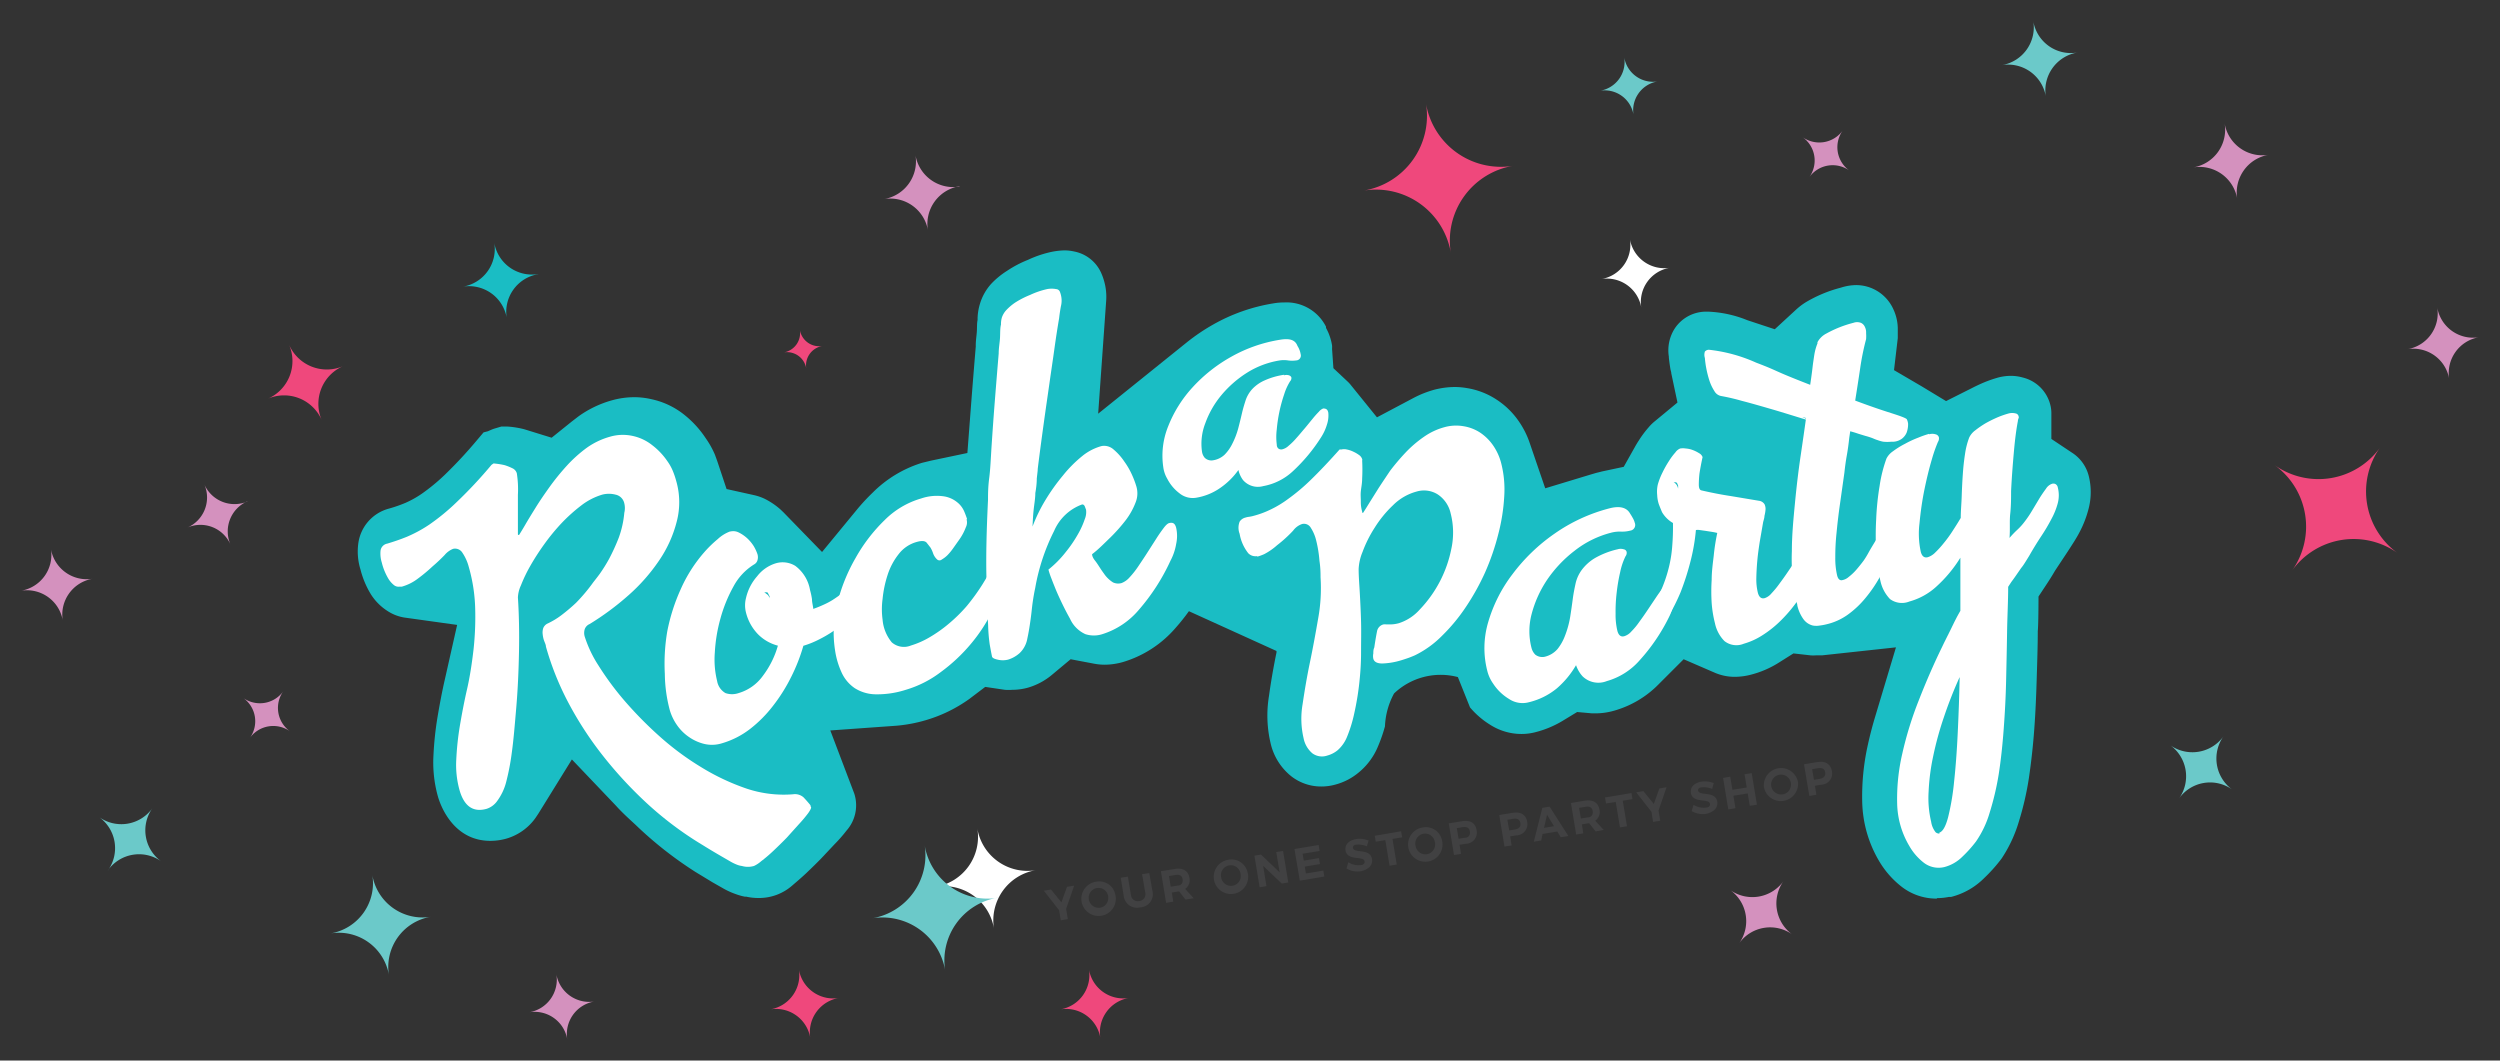 <svg id="Layer_1" data-name="Layer 1" xmlns="http://www.w3.org/2000/svg" xmlns:xlink="http://www.w3.org/1999/xlink" viewBox="0 0 206.07 87.42"><rect x="0" y="0" width="206.07" height="87.42" fill="#333333" stroke="none"/><defs><style>.cls-1{fill:none;}.cls-2,.cls-9{fill:#1abdc4;}.cls-3,.cls-8{fill:#fff;}.cls-4{fill:#414142;}.cls-4,.cls-5,.cls-6,.cls-7,.cls-8,.cls-9{fill-rule:evenodd;}.cls-5{fill:#ef487c;}.cls-6{fill:#d491be;}.cls-7{fill:#6bc9c9;}.cls-10{clip-path:url(#clip-path);}</style><clipPath id="clip-path"><rect class="cls-1" x="1.75" y="1.74" width="202.57" height="83.94"/></clipPath></defs><path class="cls-2" d="M159.66,74.07a4.68,4.68,0,0,1-2.94-1,7.55,7.55,0,0,1-1.85-2.13,10,10,0,0,1-1.37-4.78,19.53,19.53,0,0,1,.48-4.84c.15-.68.33-1.38.54-2.09l1.76-5.87-6.1.66-.5,0a3.24,3.24,0,0,1-.44,0l-1.41-.16-1.27.8a8,8,0,0,1-2.15.93,5.45,5.45,0,0,1-1.41.2,4.14,4.14,0,0,1-1.68-.35l-2.54-1.1-2,2a8.31,8.31,0,0,1-3.8,2.26,5.52,5.52,0,0,1-1.47.2h-.28L130,58.69l-1.07.65a8.25,8.25,0,0,1-2.32,1,4.5,4.5,0,0,1-1.2.16,4.78,4.78,0,0,1-2.58-.76,6.9,6.9,0,0,1-1.66-1.43l-1-2.5a5.57,5.57,0,0,0-5.26,1.35,6.19,6.19,0,0,0-.75,2.71,12.75,12.75,0,0,1-.62,1.76A5.45,5.45,0,0,1,112,63.67a5,5,0,0,1-1.92,1,4.34,4.34,0,0,1-1.17.16,4,4,0,0,1-2.48-.85,4.87,4.87,0,0,1-1.7-2.73,9.91,9.91,0,0,1-.13-3.88c.16-1.17.37-2.38.62-3.59l0-.12L98,50.38a16.9,16.9,0,0,1-1.11,1.39,9.2,9.2,0,0,1-4.29,2.79,5.58,5.58,0,0,1-1.54.23,4.6,4.6,0,0,1-.91-.09l-1.9-.36L86.74,55.6a5.43,5.43,0,0,1-2,1.08,4.85,4.85,0,0,1-1.3.18,4,4,0,0,1-.61,0l-1.62-.24-1.32,1a11.91,11.91,0,0,1-3.57,1.74,12.22,12.22,0,0,1-2.43.46l-5.45.39,1.94,5.11a2.25,2.25,0,0,1,.08.24,3.14,3.14,0,0,1-.68,2.9,12.14,12.14,0,0,1-1,1.14l-1.09,1.16c-.41.42-.82.82-1.21,1.19s-.78.7-1.13,1a4.14,4.14,0,0,1-2.84,1.07,4.51,4.51,0,0,1-1-.11l-.12,0a4.79,4.79,0,0,1-.74-.21,6.14,6.14,0,0,1-1-.45l-.93-.53-1.4-.85A31.51,31.51,0,0,1,52.4,68c-.55-.51-1.1-1-1.63-1.59L47.14,62.6l-2.76,4.46-.24.36a4.48,4.48,0,0,1-2.38,1.7,4.87,4.87,0,0,1-1.34.19c-3.13,0-4.16-3.06-4.33-3.68a10.4,10.4,0,0,1-.36-3.38,26.92,26.92,0,0,1,.33-3.12c.18-1.07.38-2.14.62-3.18l1-4.44-4.37-.61A3.56,3.56,0,0,1,32,50.4,4.47,4.47,0,0,1,30.58,49a7.39,7.39,0,0,1-.87-2.07,5,5,0,0,1-.17-2.18,3.44,3.44,0,0,1,2.53-2.83,11.45,11.45,0,0,0,1.35-.47,8.16,8.16,0,0,0,1.33-.74,15.94,15.94,0,0,0,1.91-1.57,37.11,37.11,0,0,0,2.65-2.85l.55-.65.35-.09.25-.11a3,3,0,0,1,.39-.14l.47-.14.51,0a7.28,7.28,0,0,1,1.41.23l2.23.69,1.68-1.35.52-.4A8.74,8.74,0,0,1,50.43,33a6.87,6.87,0,0,1,1.84-.26,6.39,6.39,0,0,1,1.45.17,6.5,6.5,0,0,1,2.71,1.3,8.3,8.3,0,0,1,1.74,1.91,7.26,7.26,0,0,1,.76,1.36c.08.22.16.43.23.64l.73,2.19,2.25.5a4.16,4.16,0,0,1,.88.3,6,6,0,0,1,1.32.89l.24.23,3.18,3.27L70.64,42a16.35,16.35,0,0,1,1.27-1.37A9.86,9.86,0,0,1,76,38.15l.74-.18,3-.63.36-4.71c.1-1.27.21-2.62.33-4.06v-.12c0-.38.07-.79.09-1.14s0-.65.06-.93v-.17a4.61,4.61,0,0,1,.19-1.15,4.3,4.3,0,0,1,.92-1.65A6.64,6.64,0,0,1,83,22.33a9.18,9.18,0,0,1,1.73-.91,9,9,0,0,1,2-.67,6,6,0,0,1,1-.11,3.59,3.59,0,0,1,.81.09,3.08,3.08,0,0,1,2.28,1.89,4.5,4.5,0,0,1,.19.55,4.67,4.67,0,0,1,.17,1.62l-.66,9.31,7.27-5.85a16.18,16.18,0,0,1,2.21-1.5A14.91,14.91,0,0,1,105,25a5.15,5.15,0,0,1,.86-.07,3.64,3.64,0,0,1,3.44,2l0,.1q.09.16.18.36a4.56,4.56,0,0,1,.32,1.09,2.54,2.54,0,0,1,0,.29l.11,1.58,1.16,1.09a2.73,2.73,0,0,1,.31.34l2.12,2.62,3-1.59a8.52,8.52,0,0,1,1.74-.69,6.92,6.92,0,0,1,1.68-.22,6.06,6.06,0,0,1,1,.09,6.24,6.24,0,0,1,2.41.93,6.56,6.56,0,0,1,1.85,1.79,7.14,7.14,0,0,1,.92,1.83l1.27,3.71,3.76-1.14c.21-.06.43-.13.65-.18l.27-.07,1.79-.38.9-1.6c.11-.2.23-.4.35-.58a8.34,8.34,0,0,1,.79-1.06,3.71,3.71,0,0,1,.49-.49l1.9-1.57-.51-2.41c0-.11-.05-.23-.07-.34-.06-.37-.1-.67-.13-.95V29.4a3.33,3.33,0,0,1,.49-2.33,3.1,3.1,0,0,1,2.5-1.38h.26a9.52,9.52,0,0,1,3.21.7l2.27.75,1.76-1.62a5.29,5.29,0,0,1,.77-.59,11.06,11.06,0,0,1,2.92-1.22,4.24,4.24,0,0,1,1.24-.21,3.37,3.37,0,0,1,3.09,2,3.84,3.84,0,0,1,.36,1.71c0,.22,0,.45,0,.66l-.31,2.64,2.29,1.34,2,1.21L162.52,32c.33-.17.67-.33,1-.47a9.94,9.94,0,0,1,1.22-.42,4.2,4.2,0,0,1,1-.13,3.64,3.64,0,0,1,1,.14A3.09,3.09,0,0,1,169,33.36a2.69,2.69,0,0,1,.09.7l0,2.12,1.77,1.18a3.2,3.2,0,0,1,1.31,1.87,5.45,5.45,0,0,1,0,2.66,8.74,8.74,0,0,1-.77,2c-.26.5-.59,1-1,1.63l-1,1.51c-.28.48-.51.84-.71,1.14l-.66,1s0,2.28-.06,2.85c0,1.27-.05,2.63-.09,4s-.1,2.74-.2,4.1-.25,2.71-.44,4a24.38,24.38,0,0,1-.82,3.57A11.32,11.32,0,0,1,165,70.75l-.06.08a13,13,0,0,1-1.39,1.55,5.88,5.88,0,0,1-2.72,1.55l-.18,0a4.81,4.81,0,0,1-1,.1Z"/><path class="cls-3" d="M33.12,48.36l-.23,0a.6.6,0,0,1-.39-.11,2,2,0,0,1-.5-.57,4.86,4.86,0,0,1-.53-1.31,2.46,2.46,0,0,1-.1-1,.68.68,0,0,1,.55-.56c.53-.16,1.07-.34,1.63-.57a11,11,0,0,0,1.84-1,17.79,17.79,0,0,0,2.25-1.85,36.85,36.85,0,0,0,2.87-3.07s0,0,.07-.05l.1-.07a6.55,6.55,0,0,1,.91.14,4.35,4.35,0,0,1,.63.25.67.67,0,0,1,.38.42,8.49,8.49,0,0,1,.09,1.78c0,.93,0,2,0,3.19,0,.1,0,.13.1.11s0,0,0,0,.26-.41.49-.81.52-.87.86-1.42.73-1.12,1.16-1.72a19.73,19.73,0,0,1,1.42-1.75,11.13,11.13,0,0,1,1.66-1.49A6.16,6.16,0,0,1,50.27,36a3.77,3.77,0,0,1,1.91-.06,3.9,3.9,0,0,1,1.6.77A5.61,5.61,0,0,1,55,38a4,4,0,0,1,.46.82,6.75,6.75,0,0,1,.28.83A6.29,6.29,0,0,1,55.78,43a10.09,10.09,0,0,1-1.45,3.2,15.09,15.09,0,0,1-2.54,2.88,22.45,22.45,0,0,1-3.19,2.36.72.72,0,0,0-.41.45,1.07,1.07,0,0,0,0,.56,9.9,9.9,0,0,0,1.15,2.42,24.15,24.15,0,0,0,2.12,2.87,31.83,31.83,0,0,0,2.89,2.94,22.94,22.94,0,0,0,3.42,2.54A18.64,18.64,0,0,0,61.53,65a9.65,9.65,0,0,0,3.85.47,1.07,1.07,0,0,1,.85.25c.17.18.37.4.58.66l0,.07a.37.37,0,0,1,.05.11c0,.06-.07.23-.26.49a11.46,11.46,0,0,1-.76.9l-1,1.11c-.38.39-.75.75-1.1,1.08s-.68.61-1,.85a2.48,2.48,0,0,1-.59.39,1.79,1.79,0,0,1-1,0,1.6,1.6,0,0,1-.39-.1,3.84,3.84,0,0,1-.56-.27l-.88-.51c-.36-.21-.82-.48-1.38-.83a28.28,28.28,0,0,1-4.59-3.43,33.86,33.86,0,0,1-3.75-4.07,28.76,28.76,0,0,1-2.83-4.4A23.44,23.44,0,0,1,45,53.3c0-.15-.09-.32-.16-.51a2.28,2.28,0,0,1-.11-.53,1.16,1.16,0,0,1,.05-.49.71.71,0,0,1,.37-.38,6.33,6.33,0,0,0,1.15-.7,14.93,14.93,0,0,0,1.18-1A14.21,14.21,0,0,0,48.9,48c.1-.13.28-.35.53-.69a12.83,12.83,0,0,0,.78-1.25A16.57,16.57,0,0,0,51,44.33a8,8,0,0,0,.46-2.06,1.62,1.62,0,0,0,0-.78.93.93,0,0,0-.73-.72,2.18,2.18,0,0,0-1.08,0,5.31,5.31,0,0,0-1.72.88,13.77,13.77,0,0,0-1.63,1.46,16.87,16.87,0,0,0-1.46,1.78,20,20,0,0,0-1.16,1.81,12.41,12.41,0,0,0-.74,1.55,2.64,2.64,0,0,0-.25,1c.09,1.37.12,2.86.09,4.46s-.1,3.16-.23,4.67-.22,2.62-.36,3.63a19.61,19.61,0,0,1-.48,2.5A4.53,4.53,0,0,1,41,66a1.71,1.71,0,0,1-.89.67c-1.11.31-1.86-.21-2.24-1.57a7.72,7.72,0,0,1-.26-2.49,23.8,23.8,0,0,1,.3-2.81c.17-1,.36-2,.59-3s.4-2.13.53-3.24a24.9,24.9,0,0,0,.14-3.36,13.66,13.66,0,0,0-.53-3.47,3.8,3.8,0,0,0-.52-1.16.71.71,0,0,0-.77-.33,1.74,1.74,0,0,0-.7.51c-.27.28-.6.6-1,.94a13.24,13.24,0,0,1-1.2,1,3.93,3.93,0,0,1-1.34.67Z"/><path class="cls-3" d="M63.41,49.11a1.81,1.81,0,0,0-.1-.2c0-.09-.15-.11-.32-.07a.37.37,0,0,1,.16.1.83.83,0,0,1,.16.12.65.65,0,0,1,.12.25l0,.09c0-.06,0-.12,0-.16a.53.53,0,0,0,0-.13Zm-3.2-5.3a1,1,0,0,1,.68.08,3,3,0,0,1,.68.46,3.27,3.27,0,0,1,.56.67,3.45,3.45,0,0,1,.31.67.87.87,0,0,1,0,.48.57.57,0,0,1-.29.36,4.79,4.79,0,0,0-1.69,1.81A11.87,11.87,0,0,0,59.38,51a13.09,13.09,0,0,0-.46,2.8,7.4,7.4,0,0,0,.19,2.33,1.42,1.42,0,0,0,.69,1,1.65,1.65,0,0,0,1.08,0,3.76,3.76,0,0,0,2-1.42,7.46,7.46,0,0,0,1.24-2.49,3.57,3.57,0,0,1-1.63-.93,3.94,3.94,0,0,1-1-1.8,2.39,2.39,0,0,1,0-1.19,4.08,4.08,0,0,1,.92-1.8,3.08,3.08,0,0,1,1.54-1.07,2,2,0,0,1,1.6.21,3.14,3.14,0,0,1,1.22,2,5.85,5.85,0,0,1,.16.75c0,.26.08.53.11.8.31-.11.6-.23.86-.35a6,6,0,0,0,.72-.38c.31-.2.58-.39.82-.58s.44-.35.63-.52a2.19,2.19,0,0,1,.7-.54c.17,0,.29.05.37.31a1.78,1.78,0,0,1,0,1.07,3.5,3.5,0,0,1-.54,1,5.68,5.68,0,0,1-.67.8c-.25.24-.51.47-.77.68a9.94,9.94,0,0,1-1.59,1,7.51,7.51,0,0,1-1.35.55,14.67,14.67,0,0,1-1,2.56,13.94,13.94,0,0,1-1.5,2.39,10.52,10.52,0,0,1-1.91,1.92,7,7,0,0,1-2.31,1.17,2.76,2.76,0,0,1-1.45.05,3.77,3.77,0,0,1-1.26-.57,3.84,3.84,0,0,1-1-1,4.21,4.21,0,0,1-.58-1.21,12.08,12.08,0,0,1-.41-3A15.85,15.85,0,0,1,55,52.05a15.63,15.63,0,0,1,1.1-3.46,12,12,0,0,1,1.95-3.07,9.59,9.59,0,0,1,1.12-1.09,3,3,0,0,1,1-.62Z"/><path class="cls-3" d="M79.67,42.8a.91.91,0,0,1-.06.67,4.5,4.5,0,0,1-.49.94l-.53.75a4.66,4.66,0,0,1-.49.6,2.27,2.27,0,0,1-.47.36.29.29,0,0,1-.38,0,1.25,1.25,0,0,1-.33-.49,2.48,2.48,0,0,0-.22-.49l-.32-.41q-.21-.23-.81-.06a2.82,2.82,0,0,0-1.49,1,5.46,5.46,0,0,0-.91,1.7,9.29,9.29,0,0,0-.42,2,6.32,6.32,0,0,0,0,1.71,3.36,3.36,0,0,0,.76,1.87,1.52,1.52,0,0,0,1.57.26,7,7,0,0,0,1.56-.69,11.19,11.19,0,0,0,1.58-1.12,12.72,12.72,0,0,0,1.48-1.46A17.19,17.19,0,0,0,81,48.14l.34-.56a.91.91,0,0,1,.48-.43.39.39,0,0,1,.46.21,1.35,1.35,0,0,1,.18.47,5.74,5.74,0,0,1-.66,2.53,13.41,13.41,0,0,1-1.76,2.7,14,14,0,0,1-2.51,2.35,8.93,8.93,0,0,1-2.87,1.45,7.69,7.69,0,0,1-2.52.37,3.28,3.28,0,0,1-1.69-.51,3.11,3.11,0,0,1-1.07-1.27,6.65,6.65,0,0,1-.55-1.86A9.65,9.65,0,0,1,69,49.8,14.32,14.32,0,0,1,70.52,46a13.62,13.62,0,0,1,2.4-3.13,7,7,0,0,1,3-1.78,4,4,0,0,1,1.86-.18,2.28,2.28,0,0,1,1.12.49,1.94,1.94,0,0,1,.58.76c.12.28.19.49.24.64Z"/><path class="cls-3" d="M85.55,38.65l-.09.79q0,.53-.12,1.2c0,.45-.09.92-.14,1.4s-.07.94-.09,1.36a13.2,13.2,0,0,1,1.08-2.21,16.54,16.54,0,0,1,1.43-2,10.47,10.47,0,0,1,1.59-1.6,4.36,4.36,0,0,1,1.58-.82,1.16,1.16,0,0,1,1,.28,4.77,4.77,0,0,1,.89,1,6.15,6.15,0,0,1,.66,1.16,7.34,7.34,0,0,1,.33.89,2,2,0,0,1-.07,1.33,5.87,5.87,0,0,1-.78,1.41,13.73,13.73,0,0,1-1.28,1.45c-.5.48-1,1-1.52,1.39,0,.05,0,.23.24.53s.43.66.73,1.06a2.52,2.52,0,0,0,.76.74,1,1,0,0,0,.7.05,1.67,1.67,0,0,0,.65-.46,7.23,7.23,0,0,0,.72-.91c.24-.36.5-.74.76-1.15l.73-1.14c.22-.35.43-.64.61-.88s.33-.37.44-.4c.3-.08.49,0,.59.39a3.05,3.05,0,0,1,0,1.32,4.53,4.53,0,0,1-.47,1.39,16.87,16.87,0,0,1-2.61,4.05,6.46,6.46,0,0,1-3,2,2.27,2.27,0,0,1-1.41,0A2.54,2.54,0,0,1,88.2,51c-.35-.62-.68-1.29-1-2q-.16-.36-.3-.72c-.1-.24-.18-.46-.26-.66a6.53,6.53,0,0,1-.22-.67,8.62,8.62,0,0,0,1.44-1.46,10.37,10.37,0,0,0,1-1.47,6.79,6.79,0,0,0,.56-1.24,1.49,1.49,0,0,0,.1-.77s-.05-.13-.1-.26-.15-.19-.25-.16a4,4,0,0,0-2.28,2.17,16.83,16.83,0,0,0-1.56,4.71c-.09.41-.15.79-.2,1.12s-.08.66-.12,1-.08.62-.13.95-.11.69-.2,1.1a2.16,2.16,0,0,1-.64,1.2,2.56,2.56,0,0,1-.94.53,1.78,1.78,0,0,1-.88,0c-.27-.06-.42-.14-.45-.25-.06-.28-.12-.62-.19-1a13.31,13.31,0,0,1-.13-1.58c-.06-1-.1-2.3-.14-3.94s0-3.76.13-6.39c0-.44,0-1.05.1-1.82s.13-1.68.2-2.72.15-2.2.25-3.47.21-2.62.33-4.06c0-.47.09-.91.11-1.32s0-.76.08-1.07a1.93,1.93,0,0,1,.07-.57,1.7,1.7,0,0,1,.35-.6,4.3,4.3,0,0,1,.72-.62,7.22,7.22,0,0,1,1.26-.65,6.81,6.81,0,0,1,1.4-.48,2,2,0,0,1,.75,0,.35.35,0,0,1,.3.21,1.8,1.8,0,0,1,.09.28,1.9,1.9,0,0,1,0,.92c-.06.32-.11.64-.15,1-.15.87-.28,1.73-.4,2.6s-.26,1.79-.4,2.78-.3,2.07-.46,3.23-.34,2.48-.52,3.95Z"/><path class="cls-3" d="M105.82,30.94a.75.75,0,0,1,.44,0c.11.05.18.11.19.2a.39.39,0,0,1-.11.29,4.59,4.59,0,0,0-.49,1.08,12.33,12.33,0,0,0-.61,2.9,4.82,4.82,0,0,0,0,1.22c0,.31.2.45.44.41a1.13,1.13,0,0,0,.53-.29,5.18,5.18,0,0,0,.63-.62c.22-.24.44-.51.68-.79s.45-.55.65-.79a7.4,7.4,0,0,1,.54-.61.89.89,0,0,1,.36-.27c.24,0,.37.08.42.35a2.39,2.39,0,0,1-.12,1,4,4,0,0,1-.46,1,14,14,0,0,1-2.34,2.82,4.84,4.84,0,0,1-2.45,1.23,1.62,1.62,0,0,1-1.66-.5,2.2,2.2,0,0,1-.38-.83,6,6,0,0,1-1.5,1.48,4.82,4.82,0,0,1-2,.81,1.73,1.73,0,0,1-1.36-.37,3.48,3.48,0,0,1-1-1.19,2.51,2.51,0,0,1-.33-.94,6.47,6.47,0,0,1,.4-3.39,10.36,10.36,0,0,1,2-3.2,12.69,12.69,0,0,1,3.21-2.54A12.06,12.06,0,0,1,105.54,28c.75-.12,1.22,0,1.41.52a1.54,1.54,0,0,1,.15.29,1.66,1.66,0,0,1,.11.38.4.4,0,0,1-.38.52,2.35,2.35,0,0,1-.65,0,2.35,2.35,0,0,0-.7,0,7.19,7.19,0,0,0-2.67,1,9,9,0,0,0-2.14,1.87,7.67,7.67,0,0,0-1.32,2.31,4.63,4.63,0,0,0-.27,2.35,1,1,0,0,0,.22.49.78.78,0,0,0,.63.22,1.8,1.8,0,0,0,1-.46,3.38,3.38,0,0,0,.64-.9,6.54,6.54,0,0,0,.5-1.3c.11-.42.21-.83.3-1.22s.2-.75.31-1.09a2.62,2.62,0,0,1,.55-.92,3.12,3.12,0,0,1,1-.7,6,6,0,0,1,1.63-.47Z"/><path class="cls-3" d="M103.67,45.83a.83.83,0,0,1-.78-.23,3.57,3.57,0,0,1-.71-1.6,1.38,1.38,0,0,1,0-1,.79.79,0,0,1,.49-.34,1.4,1.4,0,0,1,.28-.06,2.61,2.61,0,0,0,.38-.08,7.47,7.47,0,0,0,1.36-.5,8.62,8.62,0,0,0,1.51-.91,16.2,16.2,0,0,0,1.86-1.57c.68-.66,1.47-1.49,2.36-2.49l.07,0a.25.25,0,0,1,.09,0,.9.9,0,0,1,.43,0,2.14,2.14,0,0,1,.54.18,2.75,2.75,0,0,1,.48.28.66.66,0,0,1,.25.33.17.17,0,0,1,0,.12,14.18,14.18,0,0,1,0,1.48c0,.4-.08.76-.11,1.06s0,.58,0,.84a2.83,2.83,0,0,0,.11.83c0,.08,0,.11.08.1l0,0c.08-.13.24-.37.45-.72l.77-1.23c.3-.47.66-1,1-1.51a18.51,18.51,0,0,1,1.29-1.52,9.64,9.64,0,0,1,1.51-1.29,5.4,5.4,0,0,1,1.69-.79,3.57,3.57,0,0,1,1.55-.08,3.51,3.51,0,0,1,1.37.52,4,4,0,0,1,1.08,1.06,4.53,4.53,0,0,1,.68,1.51,8.74,8.74,0,0,1,.24,2.72,15.73,15.73,0,0,1-.49,3.09,19.7,19.7,0,0,1-1.09,3.16A19.4,19.4,0,0,1,120.85,50a14.79,14.79,0,0,1-2,2.42,8.17,8.17,0,0,1-2.23,1.6c-.21.09-.43.18-.64.25s-.44.15-.67.21a5.94,5.94,0,0,1-1.37.21c-.42,0-.67-.13-.74-.39a1.06,1.06,0,0,1,0-.44c0-.15,0-.32.08-.49.08-.55.16-1,.22-1.3a.72.72,0,0,1,.53-.6,1,1,0,0,1,.25,0l.32,0a2.74,2.74,0,0,0,.7-.1,3.91,3.91,0,0,0,1.73-1.13,10.06,10.06,0,0,0,2.6-5,6.3,6.3,0,0,0-.05-2.9,2.54,2.54,0,0,0-1.06-1.58,2.13,2.13,0,0,0-1.76-.24,4.35,4.35,0,0,0-1.94,1.13,9.35,9.35,0,0,0-1.51,1.85,10.17,10.17,0,0,0-1,2,4.15,4.15,0,0,0-.32,1.4c0,.63.06,1.31.1,2.06s.08,1.52.1,2.32,0,1.58,0,2.36a21.84,21.84,0,0,1-.1,2.2,22.9,22.9,0,0,1-.47,3,11.18,11.18,0,0,1-.6,1.93,2.92,2.92,0,0,1-.75,1.06,2.27,2.27,0,0,1-.87.45,1.33,1.33,0,0,1-1.23-.19,2.18,2.18,0,0,1-.72-1.25,7.06,7.06,0,0,1-.08-2.79c.16-1.08.35-2.23.6-3.43s.47-2.4.68-3.62a14,14,0,0,0,.2-3.42c0-.3,0-.75-.09-1.36a10,10,0,0,0-.28-1.71,3.33,3.33,0,0,0-.43-1,.65.65,0,0,0-.71-.32,1.51,1.51,0,0,0-.75.55,11,11,0,0,1-1.32,1.2,5.16,5.16,0,0,1-1.07.74,4.27,4.27,0,0,1-.62.22Z"/><path class="cls-3" d="M133.33,45.28a.84.84,0,0,1,.52,0,.29.29,0,0,1,.23.21.46.46,0,0,1-.09.36,5.44,5.44,0,0,0-.44,1.3,14.68,14.68,0,0,0-.29,1.7,13,13,0,0,0-.09,1.74,5.66,5.66,0,0,0,.15,1.42c.1.36.29.51.57.43a1.28,1.28,0,0,0,.58-.39,5.63,5.63,0,0,0,.66-.8c.23-.31.46-.64.7-1l.67-1c.2-.3.39-.56.56-.77a1,1,0,0,1,.39-.34c.27-.07.44,0,.52.35a2.65,2.65,0,0,1,0,1.18,4.47,4.47,0,0,1-.41,1.22,15.43,15.43,0,0,1-2.41,3.54,5.63,5.63,0,0,1-2.7,1.71,1.87,1.87,0,0,1-2-.39,2.63,2.63,0,0,1-.54-.92,7.47,7.47,0,0,1-1.57,1.9A5.73,5.73,0,0,1,126,57.89a2,2,0,0,1-1.62-.28,4.07,4.07,0,0,1-1.31-1.27,3.11,3.11,0,0,1-.48-1.06,7.53,7.53,0,0,1,.08-4,12.1,12.1,0,0,1,2-3.95A15,15,0,0,1,128.12,44a14,14,0,0,1,4.55-2.1c.85-.22,1.42-.07,1.7.44.06.09.13.2.2.33a1.57,1.57,0,0,1,.18.42.47.47,0,0,1-.38.65,2.61,2.61,0,0,1-.76.08,2.76,2.76,0,0,0-.81.09,8.14,8.14,0,0,0-3,1.48,10.39,10.39,0,0,0-2.28,2.41,9.31,9.31,0,0,0-1.28,2.85,5.51,5.51,0,0,0,0,2.76,1.21,1.21,0,0,0,.31.55.94.94,0,0,0,.76.18,2,2,0,0,0,1.08-.65A4,4,0,0,0,129,52.4a7.71,7.71,0,0,0,.43-1.57c.08-.51.15-1,.21-1.46s.15-.9.24-1.31a3,3,0,0,1,.53-1.12,3.77,3.77,0,0,1,1.06-.94,6.86,6.86,0,0,1,1.85-.72Z"/><path class="cls-3" d="M138.31,40a1.22,1.22,0,0,0-.07-.17c-.05-.08-.14-.1-.29-.06,0,0,.07,0,.16.09a.74.74,0,0,1,.21.42,1.44,1.44,0,0,0,0-.28Zm3.31,3.95a4,4,0,0,0-.45-.1l-.57-.09-.5-.07a.94.94,0,0,0-.31,0,15.87,15.87,0,0,1-.47,2.67,21.36,21.36,0,0,1-.79,2.45,16.75,16.75,0,0,1-1,2,15.63,15.63,0,0,1-.95,1.46,1,1,0,0,1-.6.39,1.31,1.31,0,0,1-.64-.13.41.41,0,0,1-.24-.57,5.09,5.09,0,0,1,.51-1,15.29,15.29,0,0,0,1.22-2.11,11.29,11.29,0,0,0,.71-2,10.28,10.28,0,0,0,.3-1.86c.05-.61.07-1.24.06-1.88a2.48,2.48,0,0,1-.9-.89c-.11-.26-.2-.48-.27-.67a2.75,2.75,0,0,1-.13-.74,2.63,2.63,0,0,1,.05-.87,5.51,5.51,0,0,1,.39-1,8.49,8.49,0,0,1,.53-.94,5.23,5.23,0,0,1,.53-.71.88.88,0,0,1,.39-.32,1.4,1.4,0,0,1,.47,0,2,2,0,0,1,.58.13,2.81,2.81,0,0,1,.52.26.59.59,0,0,1,.28.32c-.12.54-.2,1-.25,1.31a8.21,8.21,0,0,0-.06.95q0,.43.21.48c.82.19,1.63.35,2.43.47l2.39.4a.64.64,0,0,1,.39.28.9.9,0,0,1,.08.42,3,3,0,0,1-.09.54c0,.19-.09.39-.12.58q-.13.76-.27,1.56c-.08.53-.15,1-.2,1.56s-.07,1-.08,1.45a4.71,4.71,0,0,0,.13,1.19c.1.36.29.51.57.43a1.22,1.22,0,0,0,.54-.38,7.41,7.41,0,0,0,.66-.8c.23-.31.47-.64.71-1l.68-1c.22-.31.41-.57.59-.78a1.17,1.17,0,0,1,.41-.35c.27-.07.44,0,.52.35a2.21,2.21,0,0,1,0,.74,7.8,7.8,0,0,1-.18.89,8.79,8.79,0,0,1-1.05,2.28,11.76,11.76,0,0,1-1.49,1.83,9,9,0,0,1-1.63,1.31,5.71,5.71,0,0,1-1.49.67,1.59,1.59,0,0,1-1.6-.22,2.94,2.94,0,0,1-.78-1.47,9.44,9.44,0,0,1-.27-1.66,15.1,15.1,0,0,1,0-1.91c0-.66.09-1.33.17-2a16.7,16.7,0,0,1,.32-2Z"/><path class="cls-3" d="M149.81,28.21a1.7,1.7,0,0,1,.72-.71,9.36,9.36,0,0,1,2.24-.89.89.89,0,0,1,.62,0,.65.65,0,0,1,.33.34,1,1,0,0,1,.1.5,3.73,3.73,0,0,1,0,.5,21,21,0,0,0-.49,2.41c-.12.82-.26,1.71-.41,2.66,1.12.42,2,.72,2.56.9s1,.32,1.26.42.41.17.44.23a1.07,1.07,0,0,1,.1.36,2,2,0,0,1-.12.73,1.24,1.24,0,0,1-.4.51,1.32,1.32,0,0,1-.86.24,3.28,3.28,0,0,1-.66,0,2.55,2.55,0,0,1-.44-.12,3.61,3.61,0,0,1-.42-.16,5.75,5.75,0,0,0-.62-.2l-.59-.18c-.2-.07-.42-.14-.66-.2l-.08.54c-.05.48-.12,1-.2,1.44s-.15.95-.2,1.43c-.13.91-.25,1.78-.37,2.62s-.21,1.63-.28,2.37a18.24,18.24,0,0,0-.1,2,6.19,6.19,0,0,0,.15,1.48c.07.27.19.4.36.4a1.1,1.1,0,0,0,.59-.27,4.37,4.37,0,0,0,.67-.64c.22-.26.42-.51.58-.73a7.14,7.14,0,0,0,.38-.62c.15-.28.33-.57.51-.87a8.31,8.31,0,0,1,.57-.82,1.19,1.19,0,0,1,.48-.42.4.4,0,0,1,.46.26,1.81,1.81,0,0,1,.09.68,4.94,4.94,0,0,1-.12.77,3.2,3.2,0,0,1-.15.53,15.47,15.47,0,0,1-.91,1.88,11.11,11.11,0,0,1-1.18,1.72,7.65,7.65,0,0,1-1.47,1.38,4.93,4.93,0,0,1-1.78.79,4.31,4.31,0,0,1-.5.09,1.63,1.63,0,0,1-.59,0,1.37,1.37,0,0,1-.8-.57,3.13,3.13,0,0,1-.47-1.08c0-.15-.09-.31-.14-.47a1.51,1.51,0,0,1-.08-.48,16.93,16.93,0,0,1-.23-3.54c0-1.32.13-2.65.26-4s.28-2.61.46-3.83.33-2.26.45-3.13c-1.06-.33,1.27.51.2.19s-2.07-.64-3-.91-1.76-.51-2.5-.7a16.78,16.78,0,0,0-1.66-.39.81.81,0,0,1-.6-.42,3.74,3.74,0,0,1-.42-.9,8.6,8.6,0,0,1-.25-1,7.56,7.56,0,0,1-.11-.82.85.85,0,0,1,0-.53.44.44,0,0,1,.34-.15,12.86,12.86,0,0,1,3.88,1.06c2,.76,1.23.58,4.46,1.83.06-.4.11-.76.15-1.07s.07-.61.11-.87.07-.51.12-.75a4.21,4.21,0,0,1,.22-.72Z"/><path class="cls-3" d="M159.86,68.63c.28-.09.52-.51.72-1.27a20.22,20.22,0,0,0,.49-2.91c.13-1.19.23-2.53.3-4s.13-3.05.16-4.64a34.82,34.82,0,0,0-1.29,3.28,26.92,26.92,0,0,0-.88,3.19,17.73,17.73,0,0,0-.39,3,8.45,8.45,0,0,0,.21,2.45,1.82,1.82,0,0,0,.37.87.45.45,0,0,0,.31.11ZM159,35.8a.94.94,0,0,1,.55,0,.36.36,0,0,1,.27.25.54.54,0,0,1-.08.38,12.22,12.22,0,0,0-.5,1.43c-.22.74-.42,1.56-.61,2.48s-.32,1.86-.41,2.8a7,7,0,0,0,.11,2.36c.1.36.29.5.57.43a1.5,1.5,0,0,0,.62-.39,7.67,7.67,0,0,0,.69-.76,10.17,10.17,0,0,0,.73-1c.24-.37.47-.73.68-1.09,0-.58.06-1.17.08-1.79s.05-1.21.09-1.8.1-1.14.18-1.66a6.32,6.32,0,0,1,.35-1.38,1.6,1.6,0,0,1,.5-.59,7.52,7.52,0,0,1,.88-.6,10.42,10.42,0,0,1,1-.49,7.64,7.64,0,0,1,.87-.3,1.14,1.14,0,0,1,.58,0,.3.3,0,0,1,.24.24.21.21,0,0,1,0,.15.59.59,0,0,0-.06.24c-.12.62-.23,1.43-.32,2.43s-.18,2.11-.24,3.34c0,.6,0,1.22-.07,1.86s0,1.3-.06,2a7.72,7.72,0,0,1,.62-.65,5,5,0,0,0,.64-.71,8.58,8.58,0,0,0,.6-.89l.6-1c.19-.31.38-.58.55-.81a.94.94,0,0,1,.46-.39.4.4,0,0,1,.3,0,.39.39,0,0,1,.21.29,2.57,2.57,0,0,1,0,1.29,5.78,5.78,0,0,1-.52,1.3,15,15,0,0,1-.84,1.42c-.33.5-.67,1.05-1,1.63-.26.42-.47.78-.66,1l-.47.68c-.13.19-.25.35-.34.47l-.26.4c0,1.17-.07,2.42-.09,3.74s-.05,2.65-.08,4-.1,2.66-.2,4-.23,2.55-.41,3.71A22.85,22.85,0,0,1,164,67a8.23,8.23,0,0,1-1.12,2.36,10.23,10.23,0,0,1-1.12,1.25,3.28,3.28,0,0,1-1.49.86,2,2,0,0,1-1.71-.37,4.67,4.67,0,0,1-1.18-1.37,7.13,7.13,0,0,1-1-3.46,16.45,16.45,0,0,1,.42-4.14,29.36,29.36,0,0,1,1.38-4.45c.59-1.51,1.24-3,1.92-4.39.25-.53.5-1,.75-1.52s.49-1,.74-1.42c0-.82,0-1.59,0-2.32s0-1.41,0-2.06a11,11,0,0,1-2,2.4,5.4,5.4,0,0,1-2.2,1.21,1.65,1.65,0,0,1-1.6-.2,3.09,3.09,0,0,1-.79-1.49,12.9,12.9,0,0,1-.35-2.34,25.12,25.12,0,0,1,0-2.75,22.14,22.14,0,0,1,.28-2.73,11.47,11.47,0,0,1,.57-2.28,1.62,1.62,0,0,1,.53-.59,6.76,6.76,0,0,1,1-.62,8.37,8.37,0,0,1,1.1-.51,7.48,7.48,0,0,1,.89-.31Z"/><polygon class="cls-4" points="88.02 75.76 87.44 75.86 87.3 75.03 86.04 73.42 86.63 73.32 87.49 74.38 87.95 73.1 88.54 73 87.88 74.92 88.02 75.76 88.02 75.76"/><path class="cls-4" d="M89.75,74.14h0a.83.83,0,0,0,.94.68.81.81,0,0,0,.65-.95.79.79,0,0,0-.92-.67.81.81,0,0,0-.67.94Zm2.19-.37a1.42,1.42,0,1,1-1.61-1.09,1.35,1.35,0,0,1,1.61,1.09Z"/><path class="cls-4" d="M95,73.47a1.08,1.08,0,0,1-1,1.32,1.1,1.1,0,0,1-1.37-.92l-.25-1.52.59-.09.25,1.51a.57.57,0,0,0,.7.5.56.56,0,0,0,.48-.7l-.26-1.51.59-.1L95,73.47Z"/><path class="cls-4" d="M97.05,73h0c.32,0,.48-.23.43-.53s-.25-.4-.58-.35l-.54.09.14.88.55-.09Zm.14.48h-.06l-.54.09.12.75-.59.1-.43-2.61,1.13-.18c.68-.12,1.12.14,1.22.72a.87.87,0,0,1-.35.92l.7.77-.67.11-.53-.68Z"/><path class="cls-4" d="M100.66,72.33h0a.82.82,0,0,0,.94.68.81.81,0,0,0,.65-1,.8.8,0,0,0-.92-.68.82.82,0,0,0-.67,1Zm2.19-.37a1.42,1.42,0,1,1-1.61-1.09A1.35,1.35,0,0,1,102.85,72Z"/><polygon class="cls-4" points="105.65 72.83 104.12 71.37 104.39 73.04 103.83 73.14 103.4 70.53 103.94 70.44 105.48 71.91 105.2 70.23 105.76 70.14 106.19 72.74 105.65 72.83 105.65 72.83"/><polygon class="cls-4" points="107.37 70.37 107.47 70.94 108.72 70.73 108.8 71.22 107.55 71.43 107.64 72 109.08 71.76 109.16 72.25 107.14 72.59 106.7 69.98 108.69 69.65 108.77 70.14 107.37 70.37 107.37 70.37"/><path class="cls-4" d="M112.82,69.23l-.15.53a1.88,1.88,0,0,0-.85-.14c-.2,0-.33.13-.3.27.08.48,1.42,0,1.57.92.09.51-.31.86-.89,1a1.78,1.78,0,0,1-1.21-.22l.15-.52a1.5,1.5,0,0,0,1,.24c.24,0,.37-.15.34-.31-.08-.49-1.42,0-1.57-.9-.08-.47.28-.84.88-.94a1.89,1.89,0,0,1,1,.12Z"/><polygon class="cls-4" points="114.78 69.15 115.13 71.26 114.54 71.36 114.19 69.25 113.4 69.38 113.32 68.89 115.49 68.52 115.58 69.02 114.78 69.15 114.78 69.15"/><path class="cls-4" d="M116.68,69.67h0a.81.81,0,1,0,1.59-.27.81.81,0,0,0-.92-.68.82.82,0,0,0-.67,1Zm2.19-.37a1.42,1.42,0,1,1-1.62-1.09,1.36,1.36,0,0,1,1.62,1.09Z"/><path class="cls-4" d="M120.23,69.14h0l.49-.08c.33,0,.49-.23.44-.53s-.26-.4-.59-.35l-.49.08.15.88Zm.29-1.45c.66-.11,1.1.15,1.19.73a.92.92,0,0,1-.88,1.13l-.52.08.12.75-.58.1-.43-2.61,1.1-.18Z"/><path class="cls-4" d="M124.4,68.45h0l.48-.08c.33-.05.49-.23.44-.53s-.26-.4-.58-.35l-.49.08.15.88Zm.29-1.45c.66-.11,1.09.15,1.19.73a.93.93,0,0,1-.89,1.13l-.51.08.12.75-.59.09-.43-2.6,1.11-.18Z"/><path class="cls-4" d="M127.52,67.16h0l-.25,1.08.82-.14-.57-.94Zm-.37,1.58-.11.54-.61.1.7-2.79.6-.1,1.55,2.42-.63.1-.29-.47-1.21.2Z"/><path class="cls-4" d="M130.85,67.38h0c.32,0,.48-.23.43-.53s-.25-.41-.58-.35l-.54.09.15.88.54-.09Zm.14.48h-.06l-.54.09.12.74-.59.1-.43-2.6,1.13-.19c.68-.11,1.12.15,1.22.73a.87.87,0,0,1-.35.92l.7.76-.67.12-.53-.68Z"/><polygon class="cls-4" points="133.76 66 134.11 68.11 133.53 68.2 133.18 66.1 132.38 66.23 132.3 65.73 134.48 65.37 134.56 65.87 133.76 66 133.76 66"/><polygon class="cls-4" points="136.85 67.65 136.26 67.75 136.13 66.92 134.87 65.31 135.46 65.21 136.32 66.27 136.78 64.99 137.37 64.89 136.71 66.81 136.85 67.65 136.85 67.65"/><path class="cls-4" d="M141.27,64.51l-.14.52a1.77,1.77,0,0,0-.86-.13c-.2,0-.32.12-.3.26.08.49,1.43,0,1.58.92.08.51-.31.86-.89,1a1.87,1.87,0,0,1-1.22-.22l.16-.52a1.53,1.53,0,0,0,1,.23c.25,0,.38-.15.35-.31-.08-.49-1.42,0-1.57-.9-.08-.47.27-.83.87-.93a1.88,1.88,0,0,1,1,.12Z"/><polygon class="cls-4" points="144.23 66.42 144.06 65.4 142.88 65.59 143.05 66.62 142.46 66.72 142.03 64.12 142.62 64.02 142.8 65.1 143.98 64.91 143.8 63.82 144.39 63.73 144.82 66.33 144.23 66.42 144.23 66.42"/><path class="cls-4" d="M146,64.8h0a.83.83,0,0,0,.94.68.82.82,0,1,0-.94-.68Zm2.2-.36a1.42,1.42,0,0,1-2.8.46,1.42,1.42,0,0,1,2.8-.46Z"/><path class="cls-4" d="M149.52,64.28h0l.48-.08c.33-.06.49-.24.45-.53s-.26-.41-.59-.35l-.49.08.15.88Zm.29-1.46c.66-.11,1.09.16,1.19.74a.92.92,0,0,1-.88,1.12l-.52.09.12.74-.58.1L148.7,63l1.11-.19Z"/><path class="cls-5" d="M28.28,30.18a3.39,3.39,0,0,0-1.76,4.45,3.38,3.38,0,0,0-4.45-1.76,3.39,3.39,0,0,0,1.76-4.45,3.39,3.39,0,0,0,4.45,1.76Z"/><path class="cls-6" d="M20.37,41.33A2.71,2.71,0,0,0,19,44.89a2.7,2.7,0,0,0-3.56-1.4,2.71,2.71,0,0,0,1.4-3.57,2.72,2.72,0,0,0,3.57,1.41Z"/><path class="cls-5" d="M69.15,82.26a2.87,2.87,0,0,0-2.36,3.29A2.87,2.87,0,0,0,63.5,83.2a2.87,2.87,0,0,0,2.35-3.29,2.87,2.87,0,0,0,3.3,2.35Z"/><path class="cls-5" d="M93.05,82.26a2.87,2.87,0,0,0-2.35,3.29,2.87,2.87,0,0,0-3.29-2.35,2.87,2.87,0,0,0,2.35-3.29,2.87,2.87,0,0,0,3.29,2.35Z"/><path class="cls-5" d="M67.79,28.52a1.62,1.62,0,0,0-1.33,1.86,1.61,1.61,0,0,0-1.86-1.33,1.62,1.62,0,0,0,1.33-1.86,1.62,1.62,0,0,0,1.86,1.33Z"/><path class="cls-6" d="M204.32,27.8a3,3,0,0,0-2.44,3.42,3,3,0,0,0-3.42-2.44,3,3,0,0,0,2.44-3.42,3,3,0,0,0,3.42,2.44Z"/><path class="cls-6" d="M49,82.55a2.72,2.72,0,0,0-2.24,3.13,2.73,2.73,0,0,0-3.14-2.24,2.73,2.73,0,0,0,2.24-3.14A2.75,2.75,0,0,0,49,82.55Z"/><path class="cls-7" d="M35.5,75.57a4.19,4.19,0,0,0-3.44,4.81,4.19,4.19,0,0,0-4.81-3.44,4.2,4.2,0,0,0,3.44-4.82,4.2,4.2,0,0,0,4.81,3.45Z"/><path class="cls-8" d="M85.37,71.73a4.2,4.2,0,0,0-3.44,4.81,4.18,4.18,0,0,0-4.81-3.44,4.18,4.18,0,0,0,3.44-4.81,4.19,4.19,0,0,0,4.81,3.44Z"/><path class="cls-6" d="M79.09,15.35A3.15,3.15,0,0,0,76.49,19a3.15,3.15,0,0,0-3.62-2.59,3.16,3.16,0,0,0,2.59-3.63,3.16,3.16,0,0,0,3.63,2.6Z"/><path class="cls-9" d="M44.36,22.6a3.15,3.15,0,0,0-2.59,3.62,3.15,3.15,0,0,0-3.62-2.59A3.15,3.15,0,0,0,40.74,20a3.15,3.15,0,0,0,3.62,2.59Z"/><path class="cls-7" d="M179.61,65.82a3.16,3.16,0,0,0-.73-4.4,3.16,3.16,0,0,0,4.4-.73,3.16,3.16,0,0,0,.73,4.4,3.14,3.14,0,0,0-4.4.73Z"/><path class="cls-6" d="M143.35,77.76a3.15,3.15,0,0,0-.74-4.4,3.16,3.16,0,0,0,4.4-.73,3.16,3.16,0,0,0,.73,4.4,3.14,3.14,0,0,0-4.39.73Z"/><path class="cls-7" d="M82.22,74a5.24,5.24,0,0,0-4.31,6,5.25,5.25,0,0,0-6-4.31,5.27,5.27,0,0,0,4.31-6,5.26,5.26,0,0,0,6,4.32Z"/><g class="cls-10"><path class="cls-7" d="M136.65,6.71a2.41,2.41,0,0,0-2,2.77,2.41,2.41,0,0,0-2.77-2,2.41,2.41,0,0,0,2-2.77,2.41,2.41,0,0,0,2.77,2Z"/><path class="cls-7" d="M171.23,4.33A3.17,3.17,0,0,0,168.64,8,3.15,3.15,0,0,0,165,5.37a3.16,3.16,0,0,0,2.6-3.63,3.14,3.14,0,0,0,3.62,2.59Z"/></g><path class="cls-6" d="M187,12.76a3.16,3.16,0,0,0-2.59,3.63,3.16,3.16,0,0,0-3.63-2.59,3.15,3.15,0,0,0,2.59-3.63A3.16,3.16,0,0,0,187,12.76Z"/><path class="cls-5" d="M119.59,20.85a6.26,6.26,0,0,0-7.18-5.14,6.25,6.25,0,0,0,5.13-7.18,6.27,6.27,0,0,0,7.18,5.14,6.25,6.25,0,0,0-5.13,7.18Z"/><path class="cls-8" d="M135.29,25.36A2.88,2.88,0,0,0,132,23a2.86,2.86,0,0,0,2.35-3.29,2.88,2.88,0,0,0,3.3,2.36,2.86,2.86,0,0,0-2.36,3.29Z"/><path class="cls-5" d="M197.63,45.59a6.25,6.25,0,0,0-8.7,1.44,6.25,6.25,0,0,0-1.45-8.7,6.25,6.25,0,0,0,8.71-1.45,6.26,6.26,0,0,0,1.44,8.71Z"/><path class="cls-7" d="M8.9,71.74a3.15,3.15,0,0,0-.73-4.39,3.15,3.15,0,0,0,4.39-.73A3.15,3.15,0,0,0,13.29,71a3.15,3.15,0,0,0-4.39.73Z"/><path class="cls-6" d="M20.6,60.82a2.36,2.36,0,0,0-.55-3.29,2.37,2.37,0,0,0,3.3-.55,2.37,2.37,0,0,0,.55,3.3,2.38,2.38,0,0,0-3.3.54Z"/><path class="cls-6" d="M149.14,14.6a2.36,2.36,0,0,0-.55-3.29,2.38,2.38,0,0,0,3.3-.55,2.37,2.37,0,0,0,.55,3.3,2.37,2.37,0,0,0-3.3.54Z"/><path class="cls-6" d="M7.61,47.71a3,3,0,0,0-2.44,3.42,3,3,0,0,0-3.42-2.44A3,3,0,0,0,4.2,45.27a3,3,0,0,0,3.41,2.44Z"/><rect class="cls-1" width="206.07" height="87.42"/></svg>